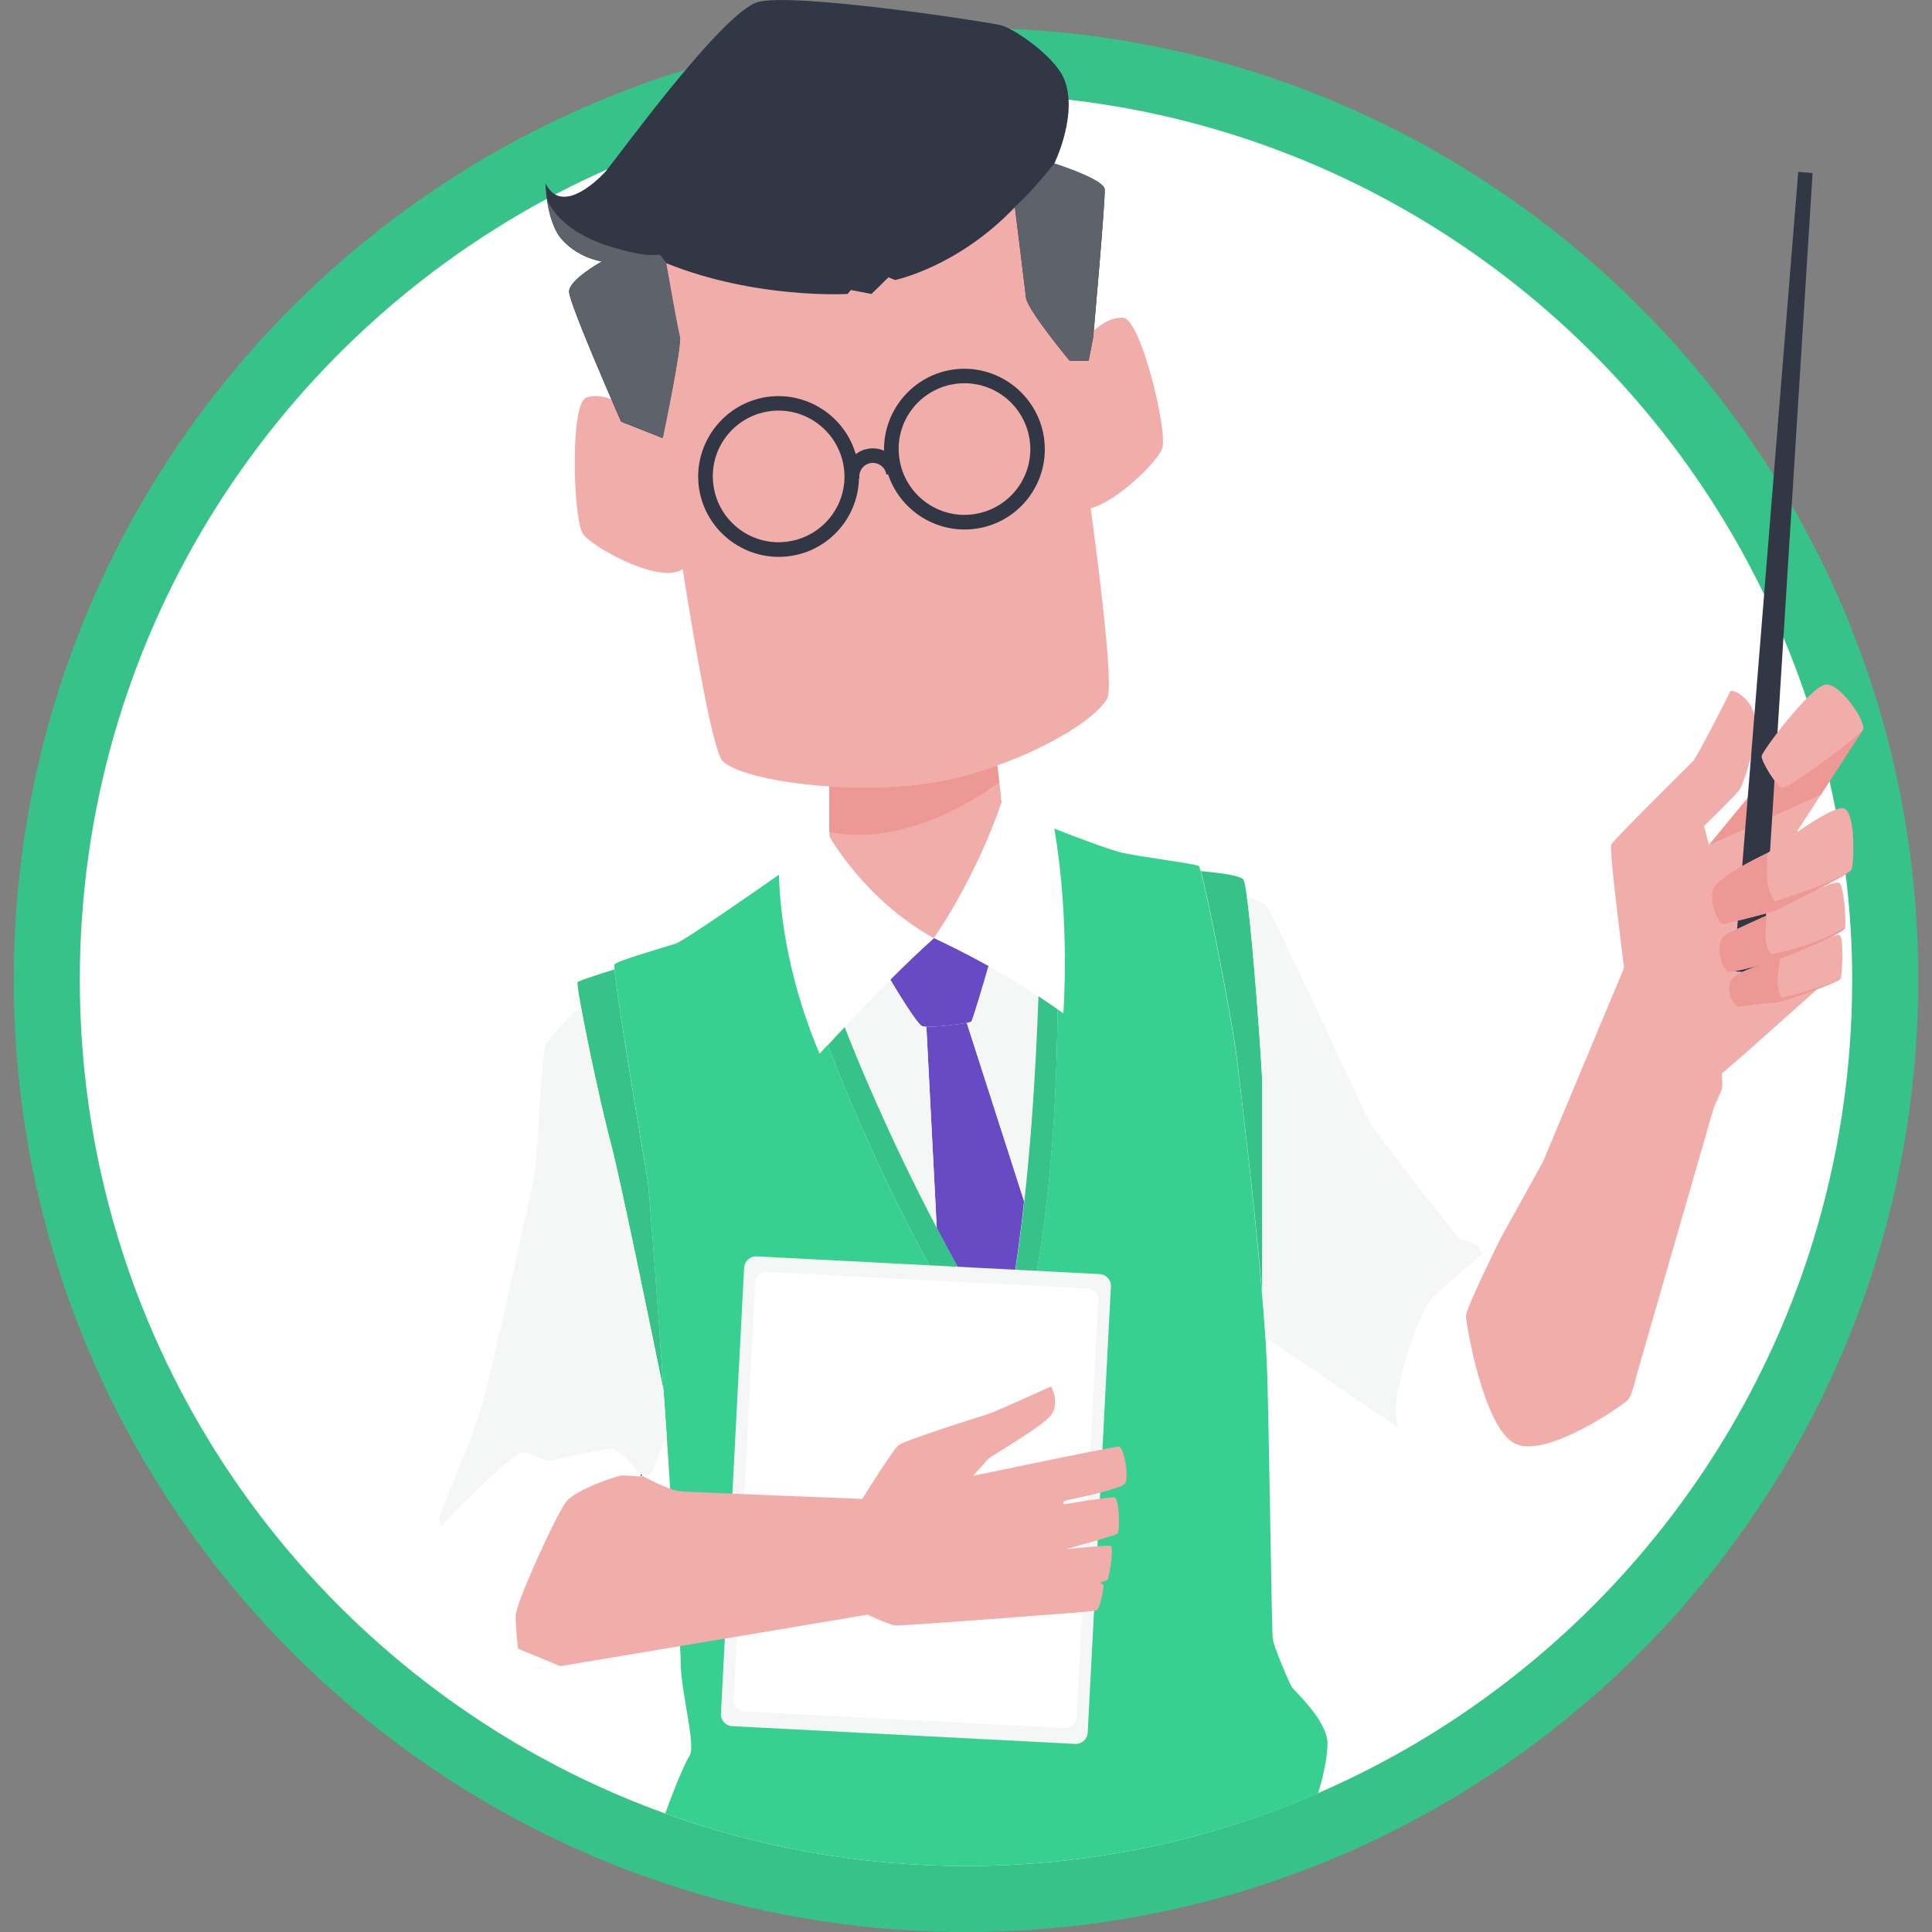 <svg version="1.1" id="Layer_1" xmlns="http://www.w3.org/2000/svg" x="0" y="0" viewBox="0 0 1024 1024" xml:space="preserve"><rect x="0" y="0" width="1024" height="1024" fill="#808080" stroke="none"/><style>.st0{fill:#37c289}.st1{fill:#fff}.st2{fill:#f1adaa}.st3{fill:#684ac5}.st4{fill:#f5f6f6}.st7{fill:#313744}.st8{fill:#ed9894}.st9{fill:#5e626a}.st10{fill:#17a4c0}</style><path class="st0" d="M1016.7 519.3c0 207.5-125.2 385.7-304.2 463.3C651 1009.2 583.3 1024 512 1024c-60.1 0-117.8-10.5-171.3-29.8C146.3 924 7.3 737.9 7.3 519.3 7.3 327 114.9 159.7 273.2 74.6c1.7-.9 3.3-1.8 5-2.6 9.6-5.1 19.4-9.8 29.4-14.2 24.5-10.9 49.9-19.8 76.2-26.7 6.6-1.7 13.2-3.3 19.9-4.8 4.6-1 9.2-2 13.8-2.8 4.9-.9 9.9-1.8 14.9-2.6 11.9-1.8 23.8-3.3 35.9-4.3 3.5-.3 7-.6 10.5-.8 11-.7 22-1.1 33.2-1.1 20.9 0 41.6 1.3 61.8 3.7 173.4 21.2 319.6 130.3 392.8 281.4 3.9 8 7.5 16.1 11 24.3 4.8 11.5 9.2 23.2 13.2 35.1.8 2.3 1.5 4.6 2.3 7 3 9.3 5.7 18.8 8.1 28.3 1 3.9 2 7.7 2.8 11.6 1.2 5.4 2.4 10.9 3.5 16.3 2.3 12 4.2 24.1 5.7 36.4v.3c2.3 19.7 3.5 39.8 3.5 60.2z"/><path class="st1" d="M981.7 519.3c0 193.1-116.5 358.9-283.1 431.1C641.4 975.3 578.3 989 512 989c-56 0-109.6-9.8-159.4-27.8C171.7 896 42.3 722.7 42.3 519.3c0-179 100.2-334.6 247.5-413.9 1.5-.8 3.1-1.7 4.6-2.4 8.9-4.7 18.1-9.1 27.3-13.2 22.8-10.1 46.5-18.4 71-24.9 6.1-1.6 12.3-3.1 18.5-4.4 4.3-.9 8.5-1.8 12.9-2.6 4.6-.9 9.2-1.7 13.8-2.4 11-1.7 22.2-3.1 33.4-4 3.2-.3 6.5-.6 9.8-.8 10.2-.6 20.5-1 30.9-1 19.5 0 38.7 1.2 57.5 3.5C730.9 72.8 867 174.4 935 315c3.6 7.4 7 15 10.2 22.7 4.5 10.7 8.6 21.6 12.3 32.6.7 2.1 1.4 4.3 2.1 6.5 2.8 8.7 5.3 17.5 7.5 26.4.9 3.6 1.8 7.2 2.6 10.8 1.2 5.1 2.2 10.1 3.2 15.2 2.2 11.1 3.9 22.4 5.3 33.9v.2c2.3 18.3 3.5 37 3.5 56z"/><path class="st2" d="M586.8 370.3c-5.5 9.9-29.5 25.2-58.2 35.4-11 3.9-22.7 7.2-34.2 9.1-17 2.8-36.6 3.2-54.8 2-26.4-1.7-49.5-6.9-56.4-13.2-11.6-10.6-46.6-276.3-47-283.3-.4-7.1 75.9-25.8 104.7-30.5s107.1-11.3 109-4.5c1.9 6.8 44.5 271.3 36.9 285z"/><path class="st2" d="M530.9 425.3c-14.6 42.2-36 72-36 72-36.9-20.5-55.3-53.9-55.3-53.9v-26.7c18.1 1.2 37.8.8 54.8-2 11.6-1.9 23.2-5.1 34.2-9.1l1.1 9 .7 6 .5 4.7z"/><path class="st3" d="M542.8 636.7c-5.6 51.1-11.9 74.3-11.9 74.3-12.7-20.2-24.2-40.6-34.4-60L491 544.2c5.3.2 16.6-1.2 21.4-2.1l30.4 94.6z"/><path class="st1" d="M563.6 537.1c-1.1-.7-2.1-1.5-3.1-2.2-3.4-2.4-6.8-4.7-10.2-6.9-9.4-6.1-18.4-11.5-26.4-15.9-16.9-9.4-29-14.7-29-14.7s21.4-29.9 36-72l-.6-4.6 4.1-1.8 23.4 15.5.9 4.8c8.6 49 4.9 97.8 4.9 97.8z"/><path class="st4" d="M550.3 528c-1.6 45-4.4 81-7.5 108.7l-30.4-94.6c1.2-.3 2-.5 2.2-.6.8-.7 7-21.5 9.2-29.5 8.1 4.5 17.1 9.8 26.5 16z"/><path class="st3" d="M523.9 512c-2.3 7.9-8.4 28.8-9.2 29.5-.2.1-1 .4-2.2.6-4.8.9-16.1 2.3-21.4 2.1-1.1 0-1.9-.1-2.4-.4-2.6-1.2-12.7-17.7-16.8-24.6 7.4-7.4 15.3-15 23.1-22-.1.1 12 5.4 28.9 14.8z"/><path class="st4" d="M496.5 650.9c-26.1-49.6-43.5-92.6-48.9-106.6 6.5-7 15-15.8 24.2-25 4.1 6.9 14.2 23.4 16.8 24.6.5.2 1.3.3 2.4.4l5.5 106.6z"/><path class="st1" d="M494.9 497.3c-7.8 7-15.7 14.6-23.1 22-9.2 9.2-17.7 18.1-24.2 25-3.7 3.9-6.7 7.2-8.9 9.6-2.7 3-4.3 4.7-4.3 4.7-18.9-44.6-21.3-81.8-21.5-94.9-.1-3.3 0-5.1 0-5.1l22-24.3h4.7v9.1s18.4 33.4 55.3 53.9z"/><path d="M703.6 924c0 5.6-1.6 15.8-5 26.5C641.4 975.3 578.3 989 512 989c-56 0-109.6-9.8-159.4-27.8 4.3-12.2 10.6-27.3 12.9-30.7 3.5-5.3-4.7-34-4.7-49.2 0-1.3-.1-4.4-.4-8.9-.8-15.4-2.8-47.4-5.2-83.4-.6-9.4-1.3-19.2-1.9-29-.6-7.8-1.1-15.5-1.6-23.2-3.9-55.3-7.6-106.4-8.4-111.1-1.6-9.4-16.3-96.1-17.6-112-.1-1.4-.1-2.3 0-2.5 1.4-2.1 26.6-9.1 32.5-11.1 5-1.8 44.1-29.1 54.7-36.5.2 13.1 2.6 50.3 21.5 94.9 0 0 1.5-1.7 4.3-4.7 7.7 19.9 27.6 69 53.9 116.7 1.5 2.7 3 5.5 4.6 8.2l2.1 3.6c7.1 12.3 14.6 24.3 22.4 35.6 4.1 5.9 8.3 11.5 12.5 16.9 0 0 2.1-5.2 5.2-15.9 2.4-8.1 5.2-19.4 8-34 .2-1.1.5-2.3.7-3.4.5-2.5.9-5.2 1.4-7.9 5.6-32.4 10.6-78.2 11-138.7 1.1.7 2.1 1.5 3.1 2.2 0 0 3.7-48.9-4.8-97.9 8.4 3.3 27.6 10.6 34.8 12.5 9.3 2.3 40.1 6.1 41.8 7.3.2.1.5 1.1 1 2.8 3.9 14.2 16.6 78.5 19.2 100 2.2 17.8 9.3 76.6 13.3 124 .7 8.2 1.3 16 1.8 23.3.5 7.5.8 14.3 1 20.2 1.2 44.5 2.3 134.6 2.9 139.3.6 4.7 8.8 23.4 10.1 25.6 1.4 2.1 18.9 17.9 18.9 29.8z" fill="#38d090"/><path class="st0" d="M560.5 534.9c-.7 138.7-26.3 200-26.3 200-45.9-58.2-84.1-151.5-95.4-180.9 2.2-2.5 5.2-5.8 8.9-9.6 5.4 14 22.8 57 48.9 106.6 10.2 19.4 21.7 39.9 34.4 60 0 0 6.3-23.2 11.9-74.3 3.1-27.8 5.9-63.8 7.5-108.7 3.2 2.2 6.6 4.5 10.1 6.9z"/><path class="st4" d="M582.9 675.3L401 665.9c-3.4-.2-6.4 2.5-6.6 5.9l-12.3 236.5c-.2 3.4 2.5 6.4 5.9 6.6l181.9 9.4c3.4.2 6.4-2.5 6.6-5.9l12.3-236.5c.2-3.5-2.5-6.4-5.9-6.6z"/><path class="st1" d="M576.6 683l-170.2-8.8c-3.2-.2-6 2.3-6.1 5.5L388.8 901c-.2 3.2 2.3 6 5.5 6.1l170.2 8.8c3.2.2 6-2.3 6.1-5.5l11.5-221.3c.2-3.2-2.3-5.9-5.5-6.1z"/><path class="st0" d="M351.7 736.9c-6.1-29.8-23.5-114.8-28.1-131.6-4.1-15-12.3-52.8-15.8-72.5-1.3-7.2-2-12-1.6-12.3 1.2-1 15-5.3 19.5-6.7 1.3 15.9 15.9 102.6 17.6 112 .8 4.7 4.6 55.8 8.4 111.1zM669 574.4v111.3c-4-47.4-11.2-106.2-13.3-124-2.6-21.5-15.3-85.8-19.2-100 5.5.5 19.8 1.9 22.4 4.3.6.5 1.2 3.8 1.9 9 3.5 25 8.2 93.4 8.2 99.4z"/><path class="st1" d="M340.5 782.8s-8.2-.7-10.6-.7-24.4 7.3-29.7 13.8c-5.3 6.4-26.9 54.1-26.9 60.6 0 6.4 1.2 17.4 1.2 17.4l22.5 9.3s-37.1 8.1-40.4 4c-3.3-4.2-37.6-48.8-36.9-58.6.2-3.3 6.1-11 14.1-19.6 15.7-17.2 39.2-38.5 42.2-39 4.4-.7 13 4.8 15.1 4.4 2.2-.4 27.2-5.9 32.5-6.4 4.6-.4 13.9 11.1 16.3 14.2.4.3.6.6.6.6z"/><path class="st4" d="M353.3 760.2c-2.5 6.8-7.6 20.1-8.2 20.9-.7.8-3.7.9-5.2 1-2.5-3.1-11.8-14.5-16.3-14.2-5.3.4-30.3 5.9-32.5 6.4-2.2.4-10.7-5.1-15.1-4.4-2.9.5-26.5 21.8-42.2 39-.5-2-1-4.3-.9-5 .2-1.3 18.2-44.4 22-56.6 3.7-12.1 27.2-117.5 28.5-125.4s3.8-63.4 5.7-68c1.6-3.7 14.1-16.3 18.7-20.9 3.5 19.7 11.8 57.5 15.8 72.5 4.6 16.8 22 101.8 28.1 131.6.5 7.5 1.1 15.3 1.6 23.1z"/><path d="M340 782.1c-.1-.1-.1-.1 0 0" fill="none" stroke="#231f20" stroke-miterlimit="10"/><path class="st2" d="M564.4 795.6c-.2 0-.5.1-.7.1l.1 1.6c3.7-.6 18.8-3.1 25.9-3.7h.1c1.9-.2 1.2.7 1.5.8 1.8.9 2.4 16.7 1 18.3-.6.8-5.2 2-12.1 4.1h-.1c-5.8 1.7-11.6 3.3-14.1 4v.2c3-.3 10.2-1.1 15.7-1.4 3.6-.3 6.5-.4 7.1-.1 1.7.9-.9 16.7-1.8 17.7s-4.2 1.5-4.2 1.5 2.1.7 2.1 2.1c0 1.3-1.9 12-3.7 12.7-1.2.4-11.6 1.3-18.8 1.8-3.9.3-6.8.5-6.8.5s-77.4 6.1-81.1 5.7c-3.8-.5-14.6-5.7-14.6-5.7L297 883.1l-22.5-9.3s-1.2-10.9-1.2-17.4 21.7-54.2 26.9-60.6c5.3-6.5 27.3-13.8 29.7-13.8 2.4 0 10.6.7 10.6.7s-.2-.3-.6-.7c.9.5 15.2 8 20.3 8.4 5.3.5 96.2 4 96.2 4l.7-.1c3.9-6.3 16.5-26.1 19-28.2 2.9-2.5 40.3-14.4 46.3-16.2s34.2-15 34.6-15 4.8 8.9 0 15.2-31.5 21.4-33.2 23.1c-.9.9-4.6 5.2-8 9l47.4-9.8s28.7-5.8 29.8-5.7c2.8.2 5.6 16.6 3.2 19.7-1.8 2.3-18.9 6.3-29.4 8.5h-.1c-.6.1-1.1.2-1.6.4-.1 0-.2.1-.3.1h-.1l-.3.2z"/><path class="st1" d="M867.4 729v28.1s-33.8 31.6-37.3 37.3-14.9 15.4-17.6 16.7c-2.6 1.3-38.6 3.2-47.9-2.1-7.7-4.5-20-34.4-23.9-52.5-.7-3.5-1.2-6.7-1.2-9 0-14.5 12.5-51.4 18-58 3.5-4.3 18-16.5 27.8-24.7 5.4-4.5 9.5-7.8 9.5-7.8s-18 36.5-18 40.4c0 4 9.2 59.3 25.9 67.7 16.7 8.3 58-20.7 60.1-23.3 2.4-2.7 4.6-12.8 4.6-12.8z"/><path class="st4" d="M785.5 664.8c-9.8 8.2-24.3 20.4-27.8 24.7-5.5 6.6-18 43.5-18 58 0 2.4.4 5.5 1.2 9l-70-47.5c-.5-7.2-1.1-15.1-1.8-23.3V574.4c0-6-4.7-74.4-8.2-99.4 3.7 1.5 8.6 3.6 10.4 5.3 2.9 3 48.6 102.5 53.6 112.4 5 10 48.9 64.3 48.9 64.3s7.6 1.1 9.7 3.4c.8 1.1 1.5 2.9 2 4.4z"/><path class="st2" d="M965.1 421.2l-12.4 19.1 10.5 84s-37.5 33.4-39.8 35.4-10.8 9.3-10.8 9.3.6 6.1 0 8.2c-.6 2-4.1 9.3-4.1 9.3L867.4 729s-2.2 10.1-4.4 12.8c-2.2 2.6-43.5 31.6-60.1 23.3-16.7-8.4-25.9-63.7-25.9-67.7 0-3.9 18-40.4 18-40.4l22.8-41.2 43-102.8s-8.1-62.8-6.8-65.4 41.7-42.5 43.4-44.2c1.8-1.8 18.6-34.4 19.5-36.7.9-2.4 13.6 3.9 13.6 17.1s-6.7 32.2-8.5 34.8c-1.8 2.6-18.8 19.2-18.8 19.2l2.6 10 .2-.3c2.6-3.1 23-27.9 24.3-29.5 1.5-1.8 36-50.9 36-50.9l20.8 19.9-22 34.2zM354.7 235.9s-26.1-31.3-43.9-25.2c-8.9 3.1-7 64.7-1.8 72.3s46.3 29.9 55 16.4c8.8-13.4-9.3-63.5-9.3-63.5zM559.6 204.3s16.9-37.1 35.7-35.9c9.4.6 23.8 60.6 20.7 69.3s-36.8 41-48.8 30.3c-11.9-10.7-7.6-63.7-7.6-63.7z"/><path class="st7" d="M563.8 41.4c8.1 18.6-5 45.3-5 45.3s26.2 8.3 26.7 13.6c.5 5.3-6.1 78.6-6.1 78.6l-2.4 12.3h-10.1s-22.4-27-23.1-33.4c-.7-6.4-5.9-48-5.9-48-30.4 31.9-63.5 38.6-63.5 38.6l-3.5-1.4-9 8.8-10.9-2.1-1.8 2.1s-48.6 2.9-96.3-16.4c0 0 6 34.3 7.3 39.1 1.3 4.8-9 53.7-9 53.7l-22-8.7s-27.6-62.5-27.6-68.9 17.4-16 17.4-16-11.6-1.5-20.6-11c-5.2-5.4-7.5-14.7-8.5-21.6-.7-5.1-.8-8.9-.8-8.9 8.1 16.7 26.3-.2 31.6-5.9C326 85.3 383.1 5.8 402 1s114.8 9.5 128.2 12.3c6.7 1.4 28.5 16.3 33.6 28.1z"/><path class="st8" d="M529.6 414.7c-15.3 11.1-52.2 33.8-90.1 26.3v-24.2c18.1 1.2 37.8.8 54.8-2 11.6-1.9 23.2-5.1 34.2-9.1l1.1 9zM987.3 387l-22.2 34.2-59.2 26.7.2-.3c2.6-3.1 23-27.9 24.3-29.5 1.5-1.8 36-50.9 36-50.9l20.9 19.8z"/><path class="st7" d="M960.7 91.7l-3.8-.3-3.8-.3-34.2 423.7 7.6.6 7.6.5z"/><path class="st2" d="M981.2 461.1c-1.5 2.7-38.3 20.4-39.6 21.3s-26.7 7.2-28.5 7.4c-1.8.2-7.9-12-4.8-18.9 3.1-6.9 26.3-17.7 28.5-18.8 2.2-1.1 33.1-25.1 40.2-23.7 6.8 1.4 5.7 30.1 4.2 32.7z"/><path class="st2" d="M977.9 491.8c-.9 3.3-36.2 17.5-39.5 18.3-3.3.9-20 5.5-22.5 4.9-3.2-.7-8.4-16.4-.1-20.3 6.2-2.9 19.8-9.2 20.7-9.4s30.5-17.9 38-17.5c2.7.2 4.2 20.6 3.4 24z"/><path class="st2" d="M975.6 518.7c-.7 1.8-30.7 12.4-33.2 12.5s-18.6 1.9-20.9 2.4c-2.4.4-8.9-10.9-2-16s20-7.7 23.9-9.2 27.5-13.3 31.4-12.8c2.7.3 1.5 21.3.8 23.1z"/><path class="st8" d="M981.2 461.1c-1.5 2.7-38.3 20.4-39.6 21.3s-26.7 7.2-28.5 7.4c-1.8.2-7.9-12-4.8-18.9 3.1-6.9 26.3-17.7 28.5-18.8 0 0-.6 11.2 0 15.7.7 4.5 3 9.8 4 9.8 1 .1 32.9-10.4 40.4-16.5zM977.9 491.8c-.9 3.3-36.2 17.5-39.5 18.3-3.3.9-20 5.5-22.5 4.9-3.2-.7-8.4-16.4-.1-20.3 6.2-2.9 19.8-9.2 20.7-9.4 0 0-1.2 7.9-.6 12.8.6 4.8 2.4 7.6 3.2 7.6s21-3.9 38.8-13.9z"/><path class="st8" d="M975.6 518.7c-.7 1.8-30.7 12.4-33.2 12.5s-18.6 1.9-20.9 2.4c-2.4.4-8.9-10.9-2-16s20-7.7 23.9-9.2c-.5 3.9-1.6 10.4-1.2 13.5.4 3.1 1.2 6.7 2.6 6.7s23.1-5.7 30.8-9.9z"/><path class="st2" d="M987.3 387c2.6-3.5-11.6-24.7-19.5-24.2-7.9.6-33.8 35.3-34.1 37.9s7.6 16.1 11.1 16.7c3.6.6 39.9-26.9 42.5-30.4z"/><path class="st9" d="M351.3 232.1l-22-8.7s-27.6-62.5-27.6-68.9c0-6.4 17.4-16 17.4-16s-11.6-1.5-20.6-11c-5.2-5.4-7.5-14.7-8.5-21.6 2.2 5.1 9.9 17.8 34.4 25.1 31 9.2 21.7-1.1 28.7 8.3 0 0 6 34.3 7.3 39.1 1.2 4.8-9.1 53.7-9.1 53.7zM579.4 178.8l-2.4 12.3h-10.1s-22.4-27-23.1-33.4c-.7-6.4-5.9-48-5.9-48 10.8-9.9 20.9-23.1 20.9-23.1s26.2 8.3 26.7 13.6c.5 5.3-6.1 78.6-6.1 78.6z"/><path class="st10" d="M564.4 795.6s.1 0 .3-.1h-.1l-.2.1zM565 795.4c.4-.1.9-.2 1.6-.4-.6.2-1.2.3-1.6.4z"/><g><path class="st7" d="M418.9 294.7c-23.2 3.4-44.9-12.7-48.4-35.9-3.4-23.2 12.7-44.9 35.9-48.4 23.2-3.4 44.9 12.7 48.4 35.9 3.5 23.3-12.6 45-35.9 48.4zM407.6 218c-19.1 2.8-32.3 20.6-29.4 39.6 2.8 19 20.6 32.3 39.6 29.4 19.1-2.8 32.3-20.6 29.4-39.6s-20.6-32.2-39.6-29.4z"/></g><g><path class="st7" d="M517.4 280.2c-23.2 3.4-44.9-12.7-48.4-35.9-3.4-23.2 12.7-44.9 35.9-48.4 23.2-3.4 44.9 12.7 48.4 35.9 3.5 23.3-12.6 45-35.9 48.4zm-11.3-76.7c-19.1 2.8-32.3 20.6-29.4 39.6 2.8 19 20.6 32.3 39.6 29.4 19.1-2.8 32.3-20.6 29.4-39.6s-20.5-32.2-39.6-29.4z"/></g><g><path class="st7" d="M477.4 250.4l-7.6 1.1c-.6-3.9-4.2-6.6-8.2-6.1-3.9.6-6.6 4.2-6.1 8.2l-7.6 1.1c-1.2-8.1 4.4-15.7 12.5-16.9 8.2-1.2 15.8 4.4 17 12.6z"/></g></svg>